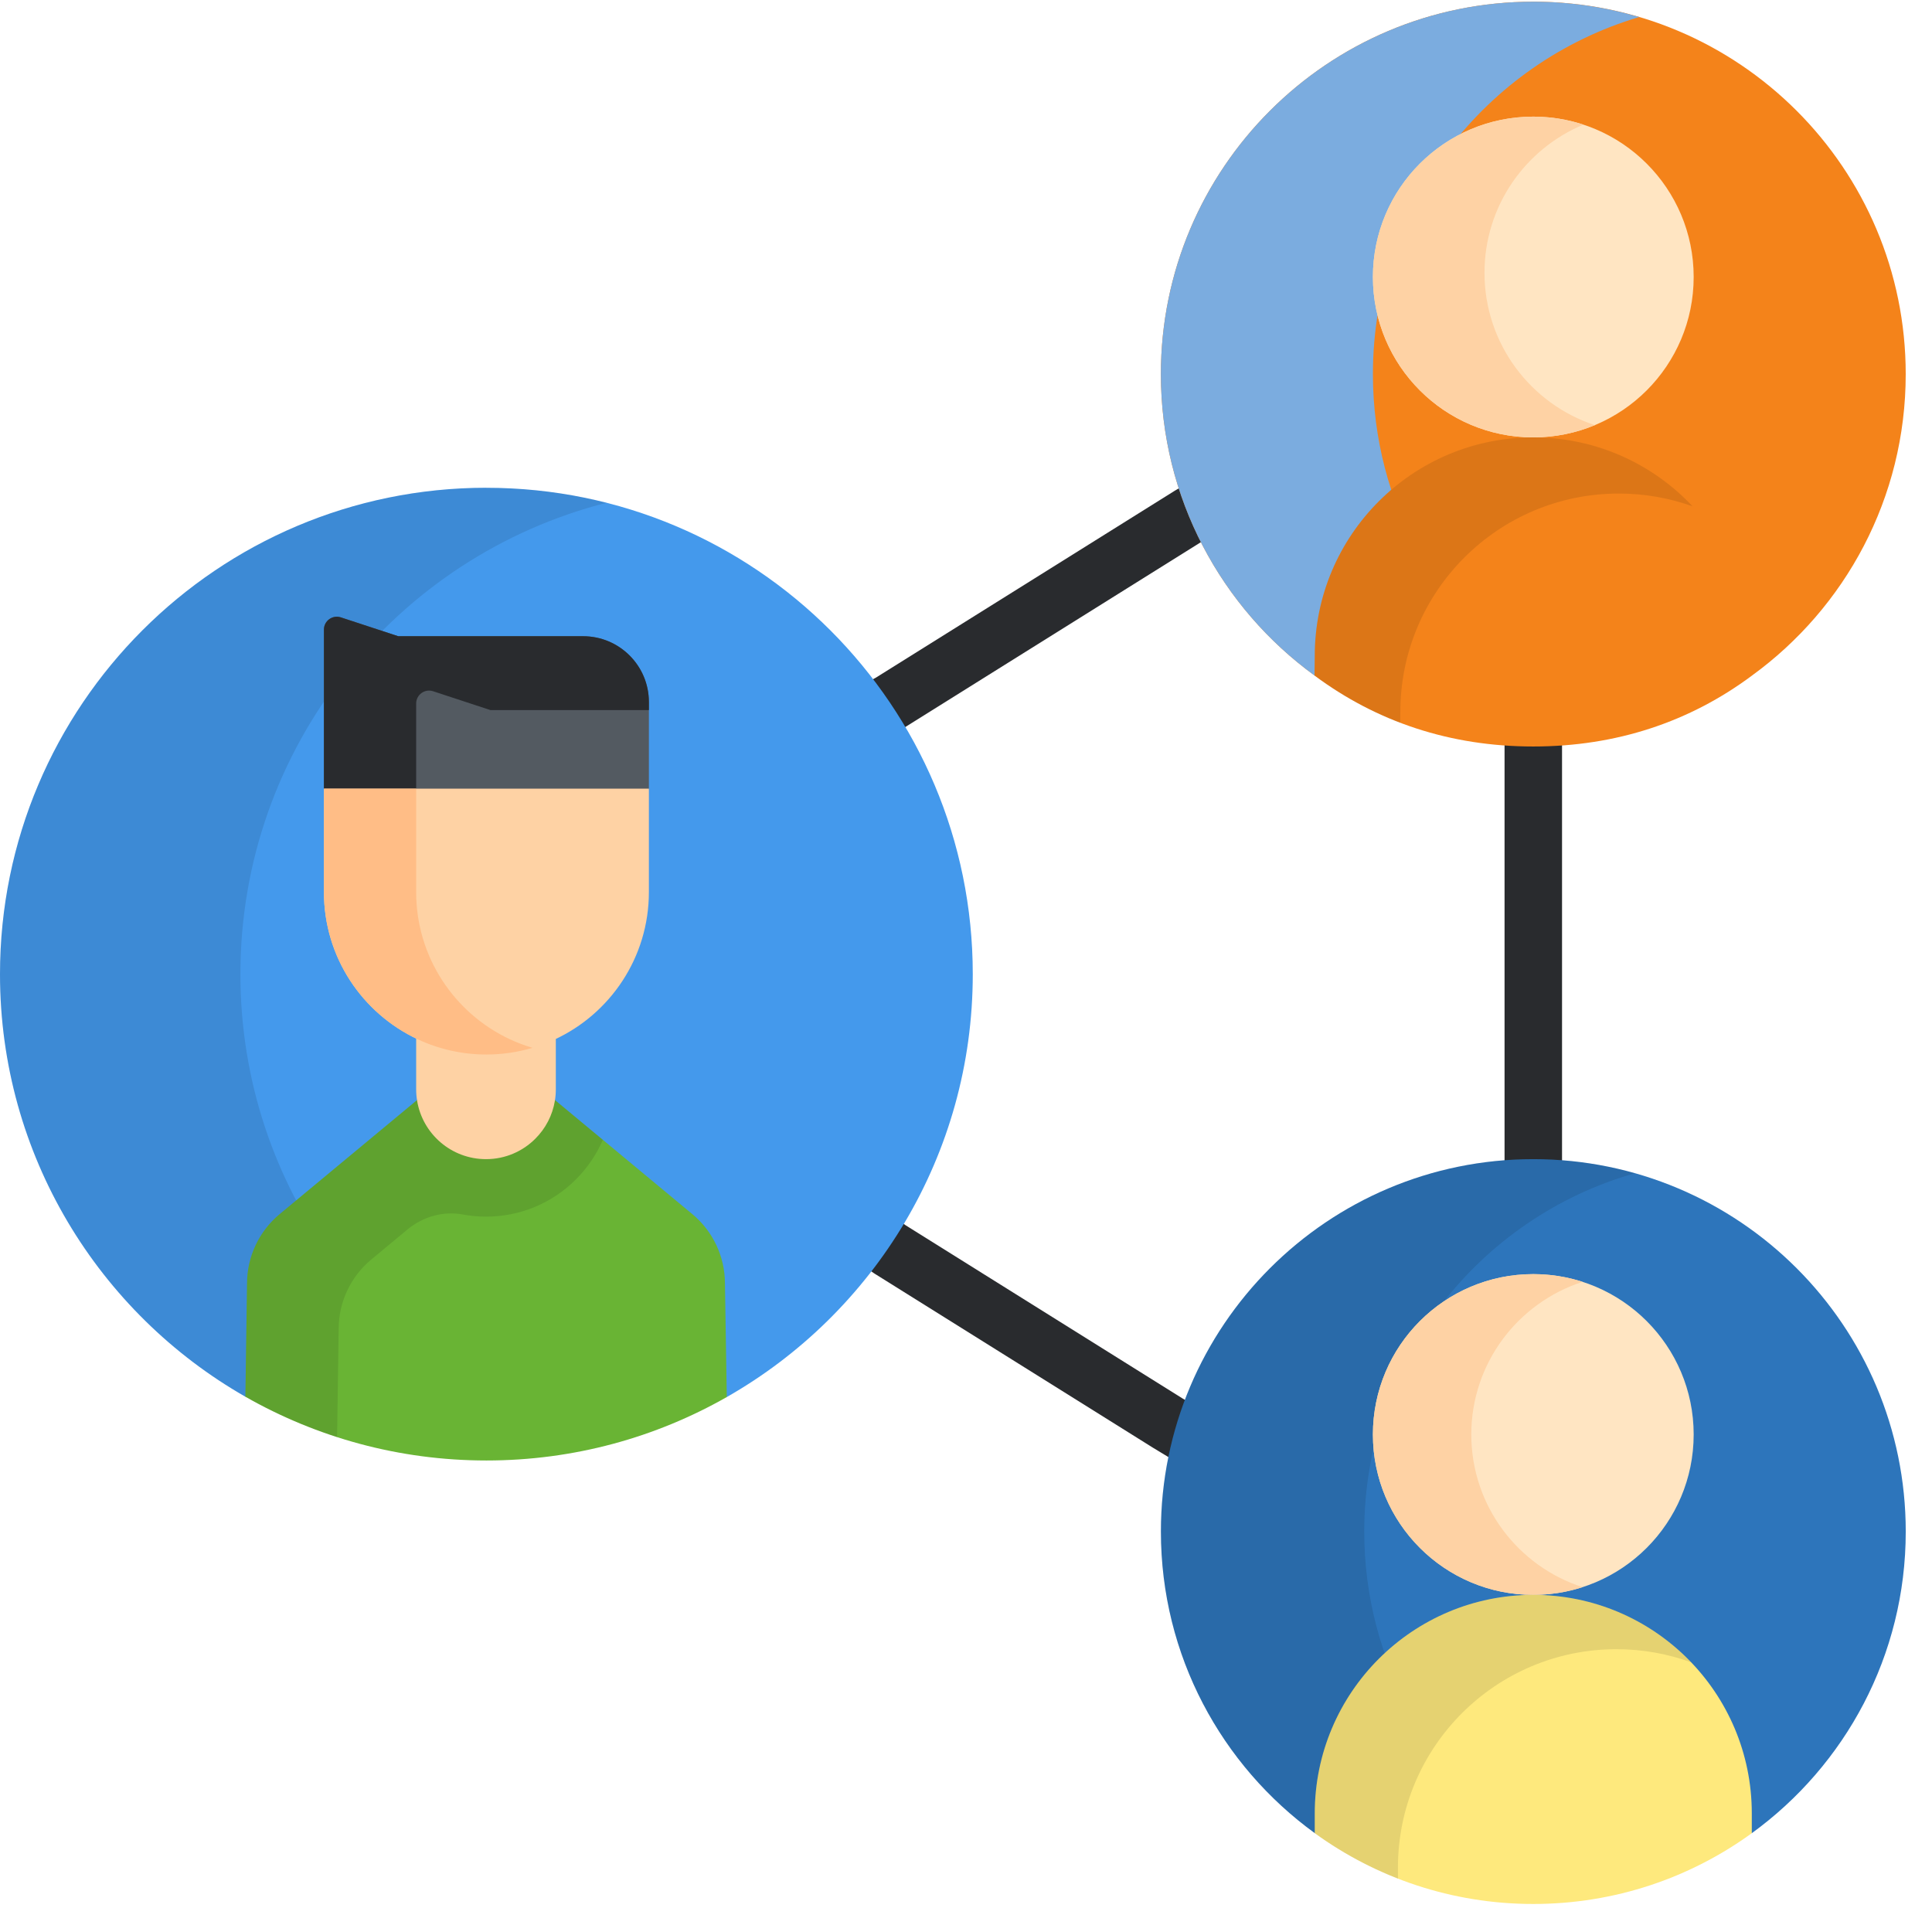 <svg xmlns="http://www.w3.org/2000/svg" width="81" height="80" viewBox="0 0 81 80">
    <defs>
        <filter id="wp280ffvra">
            <feColorMatrix in="SourceGraphic" values="0 0 0 0 0.176 0 0 0 0 0.459 0 0 0 0 0.733 0 0 0 1 0"/>
        </filter>
        <filter id="tpe5p9drhb">
            <feColorMatrix in="SourceGraphic" values="0 0 0 0 0.176 0 0 0 0 0.459 0 0 0 0 0.733 0 0 0 1 0"/>
        </filter>
        <filter id="9sc6pzessc">
            <feColorMatrix in="SourceGraphic" values="0 0 0 0 0.912 0 0 0 0 0.791 0 0 0 0 0 0 0 0 1 0"/>
        </filter>
    </defs>
    <g fill="none" fill-rule="evenodd">
        <g>
            <g transform="translate(-246 -1138) translate(246 1138)">
                <path fill="#292B2E" d="M24.716 37.409c-.43 0-.846-.23-1.063-.636-.314-.587-.093-1.317.494-1.631l12.564-6.724 12.492-7.812.02-.013L59.9 14.21c.571-.34 1.31-.155 1.652.416.342.571.156 1.311-.415 1.653L50.47 22.655l-12.516 7.827-.07.04-12.601 6.744c-.181.097-.376.143-.568.143zM60.517 67.862c-.212 0-.428-.057-.623-.174l-11.57-6.999-.015-.01-11.632-7.274-.046-.03-10.775-7.447c-.548-.378-.685-1.128-.306-1.676.378-.547 1.128-.684 1.676-.306l10.752 7.431 11.6 7.255 11.564 6.994c.569.344.751 1.085.407 1.654-.226.375-.624.582-1.032.582zM64.284 15.46c-.665 0-1.205.539-1.205 1.204v43.479c0 .665.54 1.204 1.205 1.204s1.205-.539 1.205-1.204V16.664c0-.665-.54-1.204-1.205-1.204z"/>
                <path fill="#4499EC" d="M20.393 20.45C9.132 20.45 0 29.583 0 40.844c0 7.586 4.143 14.204 10.289 17.716l1.385-.756 17.466-.254 1.33 1.024c6.16-3.508 10.314-10.134 10.314-17.73 0-11.261-9.13-20.392-20.392-20.392z"/>
                <path fill="#000" d="M13.963 52.816c-2.443-3.363-3.884-7.5-3.884-11.973 0-9.522 6.528-17.52 15.353-19.764-1.612-.41-3.3-.628-5.04-.628C9.131 20.45 0 29.58 0 40.842c0 7.586 4.143 14.204 10.288 17.717l3.675-5.743z" opacity=".1"/>
                <g>
                    <path fill="#69B434" d="M20.113 28.11c0-1.123-.5-2.188-1.364-2.906l-5.727-4.755-1.185-1.215H8.383L7.167 20.45 1.44 25.204C.578 25.922.076 26.987.076 28.11l-.069 4.746c2.979 1.7 6.43 2.674 10.105 2.674 3.666 0 7.105-.967 10.078-2.66l-.077-4.76z" transform="translate(10.281 25.703)"/>
                    <path fill="#000" d="M13.851 21.138l-.829-.689-1.185-1.215H8.383L7.167 20.45 1.44 25.204C.577 25.922.076 26.987.076 28.11l-.069 4.746c1.209.69 2.497 1.258 3.845 1.693l.066-4.535c0-1.123.5-2.188 1.363-2.906l1.517-1.26c.646-.536 1.495-.785 2.32-.632.317.059.644.09.977.09 1.428 0 2.769-.557 3.773-1.564.483-.483.861-1.044 1.126-1.656l-1.143-.948z" opacity=".1" transform="translate(10.281 25.703)"/>
                    <path fill="#FED2A4" fill-rule="nonzero" d="M13.022 15.126v4.843c0 .162-.012.32-.038.474-.101.618-.395 1.171-.82 1.595-.528.53-1.26.858-2.068.858-1.456 0-2.664-1.062-2.89-2.453-.026-.154-.039-.312-.039-.474v-4.86l.061-.131c.876.41 1.852.64 2.884.64 1.018 0 1.984-.224 2.85-.624l.06.132z" transform="translate(10.281 25.703)"/>
                    <path fill="#535A61" d="M14.165.971H6.414L4.009.181C3.66.067 3.3.327 3.3.695v6.667l2.314 2.477h10.048l1.262-2.477v-3.63c0-1.525-1.235-2.76-2.76-2.76z" transform="translate(10.281 25.703)"/>
                    <path fill="#292B2E" d="M7.167 3.792c0-.368.36-.628.709-.514l2.404.79h6.644v-.337c0-1.524-1.235-2.76-2.76-2.76h-7.75L4.009.181C3.66.067 3.3.327 3.3.695v6.667l2.314 2.477h1.553V3.792z" transform="translate(10.281 25.703)"/>
                    <path fill="#FED2A4" fill-rule="nonzero" d="M16.924 7.362v4.336c0 2.743-1.624 5.11-3.963 6.187-.865.4-1.83.624-2.85.624-1.03 0-2.007-.23-2.883-.64C4.907 16.783 3.3 14.43 3.3 11.698V7.362h13.624z" transform="translate(10.281 25.703)"/>
                    <path fill="#FFBD86" fill-rule="nonzero" d="M11.095 17.87c-2.322-1.087-3.928-3.442-3.928-6.172V7.362H3.3v4.336c0 2.73 1.607 5.085 3.928 6.171.876.41 1.852.64 2.884.64.672 0 1.32-.1 1.933-.28-.327-.098-.645-.217-.95-.36z" transform="translate(10.281 25.703)"/>
                </g>
                <g filter="url(#wp280ffvra)">
                    <g>
                        <path fill="#F4831A" d="M15.77.071C7.147.071.157 7.061.157 15.686c0 5.196 2.539 9.798 6.443 12.636l1.376-1.288 15.39.24 1.572 1.05c3.906-2.837 6.446-7.44 6.446-12.638C31.384 7.06 24.394.07 15.77.07z" transform="translate(48.514)"/>
                        <path fill="#7BACDF" fill-rule="nonzero" d="M10.952 23.163c-1.214-2.22-1.906-4.767-1.906-7.477 0-7.08 4.71-13.058 11.168-14.972-1.41-.417-2.9-.643-4.445-.643C7.145.071.156 7.061.156 15.686c0 5.196 2.538 9.798 6.442 12.636l4.354-5.159z" transform="translate(48.514)"/>
                    </g>
                </g>
                <g>
                    <path fill="#F4831A" d="M9.183 13.518c5.06 0 9.162 4.1 9.162 9.161l.007.826c-2.599 1.935-5.677 2.973-9.169 2.973-3.49 0-6.57-1.04-9.171-2.975l.01-.824c0-2.53 1.025-4.82 2.684-6.479 1.658-1.658 3.947-2.682 6.477-2.682z" transform="translate(55.1 4.82)"/>
                    <path fill="#FFE5C2" fill-rule="nonzero" d="M9.183.07c3.714 0 6.725 3.01 6.725 6.723 0 3.714-3.01 6.725-6.725 6.725-3.712 0-6.723-3.01-6.723-6.725C2.46 3.081 5.47.07 9.183.07z" transform="translate(55.1 4.82)"/>
                </g>
                <g>
                    <path fill="#000" d="M3.61 25.035c0-2.53 1.024-4.821 2.683-6.479 1.658-1.658 3.947-2.683 6.478-2.683 1.084 0 2.126.189 3.091.535-1.671-1.779-4.045-2.89-6.679-2.89-2.53 0-4.82 1.024-6.477 2.682C1.046 17.858.022 20.15.022 22.68l-.01.824c1.111.827 2.312 1.49 3.593 1.98l.004-.448z" opacity=".1" transform="translate(55.1 4.82)"/>
                    <path fill="#FED2A4" fill-rule="nonzero" d="M7.138 6.615c0-2.799 1.715-5.198 4.147-6.21C10.625.188 9.916.07 9.183.07 5.471.07 2.46 3.08 2.46 6.793c0 3.714 3.01 6.725 6.723 6.725.915 0 1.786-.184 2.581-.514-2.685-.882-4.626-3.408-4.626-6.39z" transform="translate(55.1 4.82)"/>
                </g>
                <g filter="url(#tpe5p9drhb)">
                    <g>
                        <path fill="#2D75BB" d="M15.77.085C7.147.085.158 7.076.158 15.699c0 5.201 2.543 9.808 6.453 12.645l1.488-.636 15.9.322.932.315c3.91-2.838 6.454-7.445 6.454-12.646 0-8.623-6.99-15.614-15.615-15.614z" transform="translate(48.514 48.514)"/>
                        <path fill="#000" d="M10.602 23.203c-1.222-2.227-1.92-4.783-1.92-7.503 0-7.145 4.8-13.17 11.35-15.025-1.355-.383-2.785-.59-4.264-.59C7.145.086.156 7.078.156 15.7c0 5.201 2.542 9.807 6.452 12.645l3.994-5.142z" opacity=".1" transform="translate(48.514 48.514)"/>
                    </g>
                </g>
                <circle cx="64.284" cy="60.143" r="6.724" fill="#FFE5C2" fill-rule="nonzero"/>
                <path fill="#FED2A4" fill-rule="nonzero" d="M61.685 60.143c0-2.994 1.962-5.53 4.666-6.4-.65-.21-1.347-.324-2.067-.324-3.714 0-6.724 3.01-6.724 6.724 0 3.713 3.01 6.724 6.724 6.724.72 0 1.417-.114 2.067-.324-2.704-.87-4.666-3.406-4.666-6.4z"/>
                <g filter="url(#9sc6pzessc)">
                    <g>
                        <path fill="#FEE97D" fill-rule="nonzero" d="M18.345 10.032C15.773 11.9 12.606 13 9.183 13 5.76 13 2.595 11.898.022 10.032v-.83c0-2.531 1.025-4.822 2.684-6.48C4.364 1.065 6.653.04 9.183.04c5.06 0 9.162 4.1 9.162 9.161v.83z" transform="translate(55.1 66.827)"/>
                    </g>
                </g>
                <path fill="#000" d="M58.609 78.307c0-2.53 1.025-4.821 2.684-6.479 1.658-1.658 3.947-2.683 6.477-2.683 1.1 0 2.157.195 3.133.55-1.668-1.742-4.018-2.828-6.62-2.828-2.53 0-4.819 1.025-6.477 2.683-1.659 1.658-2.684 3.948-2.684 6.478v.831c1.068.775 2.241 1.419 3.489 1.906l-.002-.458z" opacity=".1"/>
            </g>
        </g>
    </g>
</svg>
